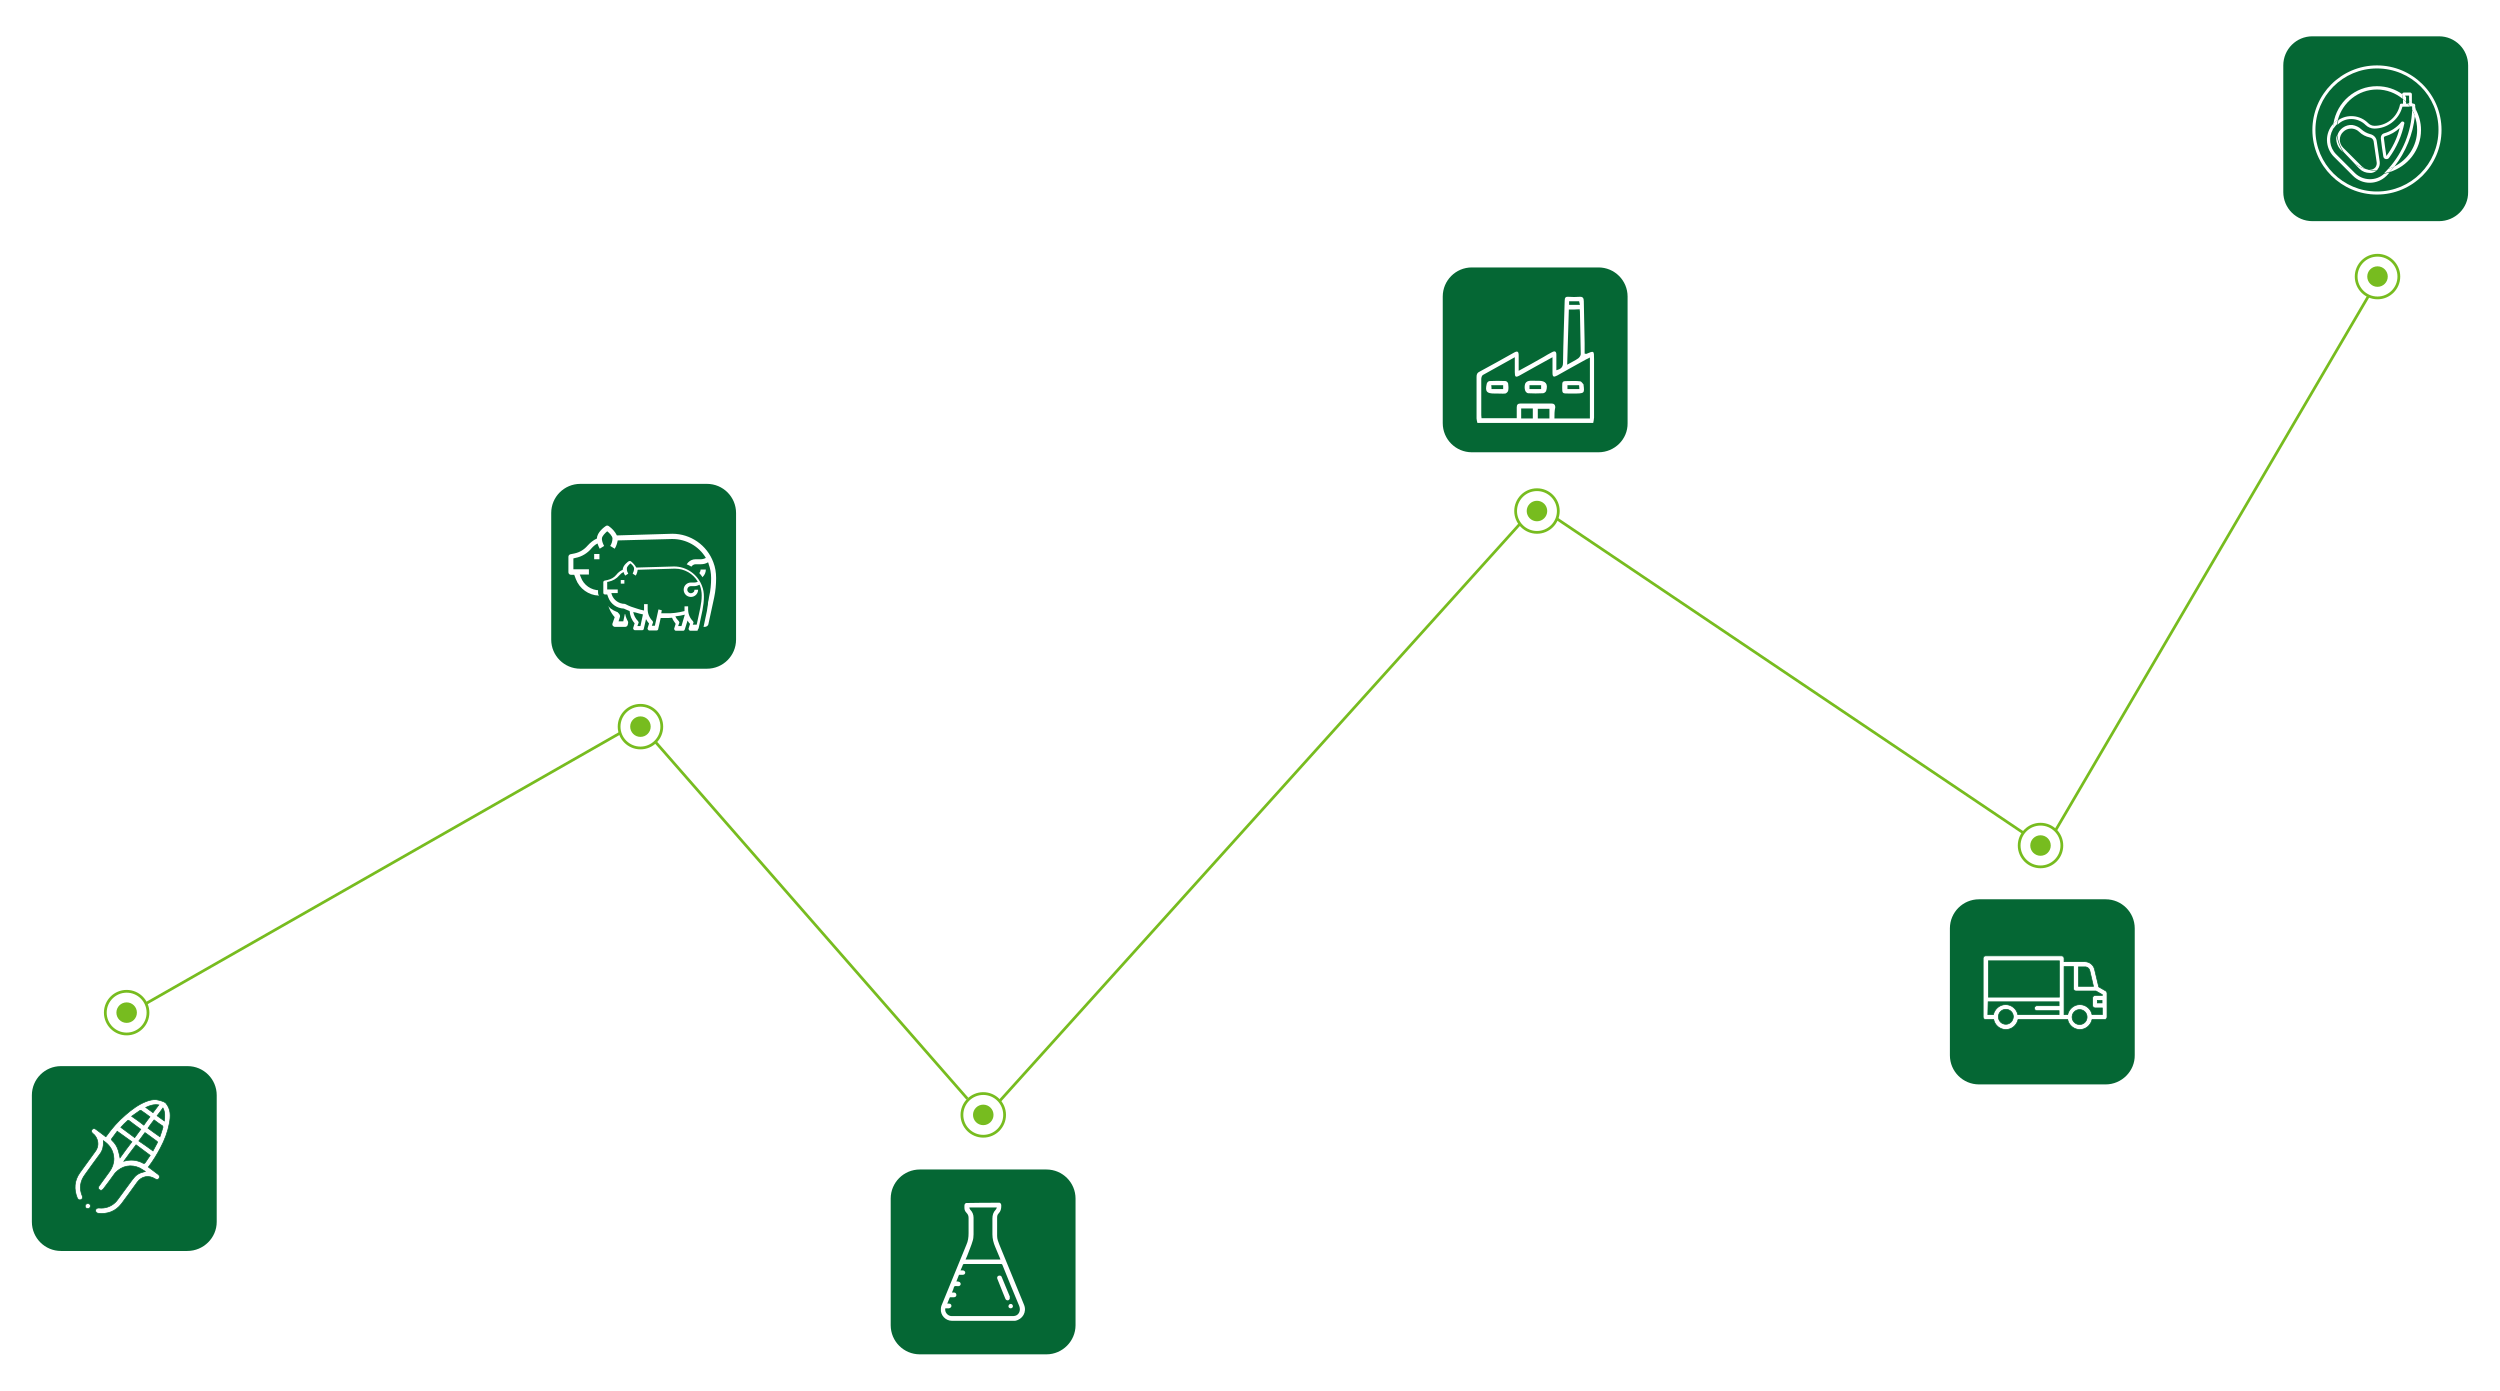 <?xml version="1.0" encoding="utf-8"?>
<!-- Generator: Adobe Illustrator 19.0.0, SVG Export Plug-In . SVG Version: 6.00 Build 0)  -->
<svg version="1.1" id="Capa_1" xmlns="http://www.w3.org/2000/svg" xmlns:xlink="http://www.w3.org/1999/xlink" x="0px" y="0px"
	 width="902.1px" height="501.9px" viewBox="365 -165.8 902.1 501.9" style="enable-background:new 365 -165.8 902.1 501.9;"
	 xml:space="preserve">
<style type="text/css">
	.st0{fill:#FFFFFF;}
	.st1{fill:none;stroke:#77BC1F;stroke-miterlimit:10;}
	.st2{fill:#77BC1F;}
	.st3{fill:#056734;}
	.st4{fill:#FFFFFF;stroke:#056734;stroke-width:0.25;stroke-miterlimit:10;}
	.st5{fill:none;}
</style>
<rect x="365" y="-165.8" class="st0" width="902.1" height="501.9"/>
<g>
	<line id="XMLID_1600_" class="st1" x1="1106.8" y1="133.7" x2="1219.6" y2="-58.9"/>
	<line id="XMLID_1599_" class="st1" x1="926.8" y1="21.4" x2="1094.9" y2="134.6"/>
	<line id="XMLID_1598_" class="st1" x1="725.8" y1="231.4" x2="913.3" y2="23.4"/>
	<line id="XMLID_1597_" class="st1" x1="601.4" y1="101.8" x2="714.1" y2="230.7"/>
	<line id="XMLID_1596_" class="st1" x1="417.7" y1="196.3" x2="588.6" y2="98.8"/>
	<g>
		<circle id="XMLID_1595_" class="st1" cx="410.7" cy="199.6" r="7.7"/>
		<circle id="XMLID_1594_" class="st2" cx="410.7" cy="199.6" r="3.7"/>
	</g>
	<g id="XMLID_1591_">
		<circle id="XMLID_1593_" class="st1" cx="596.1" cy="96.4" r="7.7"/>
		<circle id="XMLID_1592_" class="st2" cx="596.1" cy="96.4" r="3.7"/>
	</g>
	<g>
		<circle id="XMLID_1590_" class="st1" cx="719.8" cy="236.5" r="7.7"/>
		<circle id="XMLID_1589_" class="st2" cx="719.8" cy="236.5" r="3.7"/>
	</g>
	<g>
		<circle id="XMLID_1588_" class="st1" cx="919.6" cy="18.6" r="7.7"/>
		<circle id="XMLID_1587_" class="st2" cx="919.6" cy="18.6" r="3.7"/>
	</g>
	<g>
		<circle id="XMLID_1586_" class="st1" cx="1101.3" cy="139.3" r="7.7"/>
		<circle id="XMLID_1585_" class="st2" cx="1101.3" cy="139.3" r="3.7"/>
	</g>
	<g>
		<circle id="XMLID_1584_" class="st1" cx="1222.9" cy="-66" r="7.7"/>
		<circle id="XMLID_1583_" class="st2" cx="1222.9" cy="-66" r="3.7"/>
	</g>
	<g id="XMLID_1569_">
		<path id="XMLID_1582_" class="st3" d="M432.6,285.6H387c-5.8,0-10.5-4.7-10.5-10.5v-45.7c0-5.8,4.7-10.5,10.5-10.5h45.7
			c5.8,0,10.5,4.7,10.5,10.5v45.7C443.2,280.9,438.4,285.6,432.6,285.6z"/>
		<g id="temLA0_2_">
			<g id="XMLID_1570_">
				<path id="XMLID_1572_" class="st4" d="M424.8,232.2c1.9,2.2,1.8,4.8,1.3,7.4c-0.6,3.1-1.7,6-3.2,8.8c-1.2,2.3-2.6,4.6-4.2,6.7
					c0,0.1-0.1,0.1-0.2,0.2c0.1,0.1,0.3,0.2,0.4,0.3c1.1,0.8,2.1,1.6,3.2,2.4c0.5,0.4,0.6,0.9,0.3,1.4c-0.3,0.5-0.8,0.5-1.4,0.2
					c-2.3-1.5-4.9-1-6.5,1.2c-1.9,2.6-3.7,5.2-5.7,7.8c-2.1,2.7-5,3.8-8.4,3.4c-0.6-0.1-0.9-0.5-0.9-1s0.4-0.9,1-0.9
					c0.1,0,0.2,0,0.3,0c2.2,0.2,4.2-0.5,5.8-2c0.4-0.4,0.7-0.8,1-1.2c1.7-2.3,3.3-4.5,5-6.8c1.5-2,2.2-2.5,4.8-3.2
					c-0.7-0.4-1.3-0.9-1.9-1.2c-3.2-1.5-6.4-0.9-8.9,1.7c-0.1,0.1-0.2,0.3-0.3,0.4c-1.3,1.8-2.6,3.6-4,5.4c-0.4,0.5-0.9,0.7-1.4,0.3
					c-0.5-0.3-0.5-0.9-0.1-1.4c1.2-1.7,2.5-3.4,3.7-5.1c1-1.4,1.6-2.9,1.6-4.7c-0.1-2.8-1.4-4.9-3.8-6.5c0,0.2,0,0.3,0,0.4
					c0.1,1.7-0.3,3.2-1.3,4.5c-1.8,2.4-3.5,4.8-5.3,7.3c-1.8,2.4-2.2,5-1,7.8c0.2,0.6,0,1.1-0.5,1.3c-0.5,0.2-1,0-1.3-0.6
					c-1.3-3.2-1.1-6.3,0.9-9.1c1.8-2.6,3.7-5,5.5-7.6c1-1.3,1.3-2.8,0.8-4.3c-0.3-0.9-0.8-1.7-1.6-2.3c-0.5-0.4-0.6-0.9-0.3-1.4
					c0.3-0.4,0.9-0.5,1.4-0.1c1.1,0.8,2.1,1.6,3.2,2.4c0.1,0.1,0.2,0.2,0.4,0.3c0.1-0.1,0.2-0.3,0.3-0.4c2-2.8,4.2-5.3,6.8-7.5
					c2.3-2,4.7-3.8,7.6-4.9c1.1-0.4,2.3-0.7,3.5-0.6c0.7,0.1,1.3,0.3,2,0.5C424.1,231.7,424.4,231.9,424.8,232.2z M407.3,242.4
					c-0.7,0.9-1.3,1.8-2,2.7c-0.2,0.3-0.1,0.4,0.1,0.6c1.1,1,1.9,2.3,2.3,3.7c0.3,0.9,0.4,1.8,0.6,2.6c1.4-1.9,2.8-3.9,4.3-5.8
					C410.8,244.9,409.1,243.7,407.3,242.4z M409.7,253.2c2.4-0.6,4.2-0.5,6.3,0.4c0.4,0.2,0.8,0.5,1.1,0.4c0.3-0.1,0.5-0.6,0.8-1
					c0.4-0.6,0.9-1.3,1.3-1.9c-1.7-1.3-3.4-2.5-5.1-3.8C412.6,249.3,411.1,251.2,409.7,253.2z M408.6,241c1.7,1.3,3.4,2.5,5,3.7
					c0.7-1,1.5-2,2.2-3c-1.5-1.1-2.9-2.1-4.3-3.2c-0.1-0.1-0.3-0.1-0.4,0C410.2,239.3,409.4,240.1,408.6,241z M420.2,249.5
					c0.6-1.1,1.1-2,1.6-3c0.1-0.2,0-0.4-0.2-0.5c-1.4-1-2.7-2-4.1-3c-0.1,0-0.1-0.1-0.2-0.1c-0.7,1-1.5,2-2.2,3
					C416.8,247,418.5,248.3,420.2,249.5z M416.9,240.2c0.7-1,1.4-2,2.2-3c-1.1-0.8-2.1-1.6-3.2-2.3c-0.1-0.1-0.3,0-0.4,0
					c-1,0.7-2,1.4-3,2.1C414.1,238.1,415.5,239.1,416.9,240.2z M420.6,238.3c-0.8,1-1.5,2-2.2,3c1.4,1,2.8,2.1,4.3,3.1
					c0.4-1.2,0.8-2.3,1.1-3.4c0-0.1,0-0.4-0.1-0.5C422.7,239.9,421.7,239.1,420.6,238.3z M420.2,235.7c0.7-0.9,1.4-1.9,2.1-2.8
					c-1.7-0.3-3.2,0.2-4.7,0.9C418.5,234.4,419.3,235.1,420.2,235.7z M423.8,234c-0.7,1-1.4,1.9-2.1,2.8c0.9,0.6,1.7,1.3,2.6,1.9
					C424.5,237.1,424.6,235.5,423.8,234z"/>
				<path id="XMLID_1571_" class="st4" d="M395.9,270c-0.2-0.5-0.3-0.9,0.2-1.3c0.3-0.3,0.7-0.3,1.1-0.1c0.4,0.2,0.5,0.6,0.4,1
					s-0.4,0.7-0.8,0.7c-0.1,0-0.3,0-0.4,0C396.2,270.2,396,270.1,395.9,270z"/>
			</g>
		</g>
	</g>
	<g>
		<g id="XMLID_1561_">
			<path id="XMLID_1562_" class="st3" d="M941.8-2.6h-45.7c-5.8,0-10.5-4.7-10.5-10.5v-45.7c0-5.8,4.7-10.5,10.5-10.5h45.7
				c5.8,0,10.5,4.7,10.5,10.5v45.7C952.4-7.3,947.6-2.6,941.8-2.6z"/>
		</g>
		<g id="uRnP3S_2_">
			<g id="XMLID_1542_">
				<path id="XMLID_1552_" class="st0" d="M898.1-13.2c-0.1-0.5-0.3-1.1-0.3-1.6c0-5,0-10,0-15c0-0.9,0.2-1.5,1.1-1.9
					c4.1-2.2,8.2-4.5,12.3-6.8c1.4-0.8,1.8-0.5,1.8,1c0,1.8,0,3.5,0,5.5c3.1-1.7,6.1-3.3,9-5c1-0.6,2-1.2,3-1.7
					c1.1-0.6,1.6-0.3,1.6,0.9c0,1.8,0,3.6,0,5.6c1.4-0.4,2.4-0.9,2.4-2.7c0.1-7.5,0.4-14.9,0.6-22.4c0-1.2,0.4-1.5,1.5-1.4
					c1.3,0.1,2.5,0.1,3.8,0c1.2-0.1,1.6,0.4,1.6,1.6c0.1,5,0.2,10.1,0.3,15.1c0,1.3,0,2.6,0,3.8c0.4,0.1,0.5,0.1,0.6,0.1
					c2.8-1.2,2.8-1.2,2.8,1.9c0,7,0,14.1,0,21.1c0,0.6-0.2,1.3-0.3,1.9C926-13.2,912-13.2,898.1-13.2z M925.9-14.8
					c4.4,0,8.5,0,12.8,0c0-7.3,0-14.6,0-22c-0.5,0.3-1,0.5-1.4,0.7c-3.5,1.9-7,3.9-10.4,5.8c-1.3,0.7-1.7,0.5-1.7-1
					c0-1.8,0-3.6,0-5.6c-4.1,2.2-7.9,4.4-11.7,6.5c-1.6,0.9-1.9,0.7-1.9-1.1c0-1.7,0-3.4,0-5.4c-4,2.2-7.8,4.3-11.5,6.4
					c-0.4,0.2-0.6,1-0.6,1.5c0,4.3,0,8.7,0,13c0,0.4,0.1,0.8,0.1,1.1c4.3,0,8.4,0,12.7,0c0-1.4,0-2.6,0-3.9c0-1,0.4-1.4,1.4-1.4
					c3.7,0,7.4,0,11.1,0c0.9,0,1.4,0.4,1.4,1.4C925.9-17.5,925.9-16.2,925.9-14.8z M931.1-54.1c-0.2,6.6-0.4,13.2-0.6,19.9
					c1.5-0.9,2.9-1.5,4-2.3c0.4-0.3,0.9-1,0.9-1.5c-0.1-5.1-0.2-10.3-0.3-15.4c0-0.2-0.1-0.5-0.1-0.8
					C933.7-54.1,932.5-54.1,931.1-54.1z M913.9-18.4c0,1.3,0,2.4,0,3.6c1.4,0,2.8,0,4.2,0c0-1.2,0-2.4,0-3.6
					C916.6-18.4,915.3-18.4,913.9-18.4z M919.9-14.8c1.5,0,2.9,0,4.2,0c0-1.2,0-2.4,0-3.5c-1.5,0-2.8,0-4.2,0
					C919.9-17.1,919.9-16,919.9-14.8z M931.2-55.8c1.3,0,2.5,0,3.9,0c-0.1-0.5-0.2-1-0.3-1.3c-1.3,0-2.4,0-3.6,0
					C931.2-56.6,931.2-56.2,931.2-55.8z"/>
				<path id="XMLID_1549_" class="st0" d="M905.2-23.8c-0.3,0-0.6,0-0.9,0c-2.9,0-3.5-0.7-2.8-3.6c0.1-0.4,0.6-0.9,1-0.9
					c1.9-0.1,3.8-0.1,5.8,0c0.3,0,0.9,0.6,0.9,0.9c0.1,0.8,0.2,1.7,0,2.6c-0.1,0.4-0.6,0.9-1,1C907.2-23.7,906.2-23.8,905.2-23.8z
					 M903.1-26.8c0.1,0.5,0.1,1,0.1,1.4c1.5,0,2.8,0,4.2,0c0-0.5,0-0.9,0-1.4C906-26.8,904.7-26.8,903.1-26.8z"/>
				<path id="XMLID_1546_" class="st0" d="M919.1-28.4c0.4,0,0.7,0,1.1,0c2.6,0,3.5,1.2,2.7,3.7c-0.1,0.3-0.7,0.8-1.1,0.8
					c-1.8,0.1-3.6,0.1-5.4,0c-0.4,0-1-0.6-1.1-1.1c-0.2-0.7-0.2-1.5,0-2.2c0.1-0.5,0.7-1,1.2-1.1C917.2-28.5,918.2-28.4,919.1-28.4z
					 M916.9-25.4c1.5,0,2.8,0,4.2,0c0-0.5,0-0.9,0-1.4c-1.4,0-2.8,0-4.2,0C916.9-26.3,916.9-25.9,916.9-25.4z"/>
				<path id="XMLID_1543_" class="st0" d="M932.5-23.8c-0.5,0-0.9,0-1.4,0c-2.4,0-2.4,0-2.4-2.3c0-2.2,0-2.2,2.3-2.2
					c1.4,0,2.8-0.1,4.2,0.1c0.4,0,0.8,0.7,1.2,1.1v0.1C936.8-23.8,936.8-23.8,932.5-23.8z M930.6-25.4c1.4,0,2.8,0,4.3,0
					c0-0.5-0.1-0.9-0.1-1.4c-1.5,0-2.8,0-4.2,0C930.6-26.3,930.6-25.9,930.6-25.4z"/>
			</g>
		</g>
	</g>
	<g>
		<g id="XMLID_1565_">
			<path id="XMLID_1566_" class="st3" d="M742.6,322.9h-45.7c-5.8,0-10.5-4.7-10.5-10.5v-45.7c0-5.8,4.7-10.5,10.5-10.5h45.7
				c5.8,0,10.5,4.7,10.5,10.5v45.7C753.1,318.1,748.4,322.9,742.6,322.9z"/>
		</g>
		<g id="_x35_XKzzd_2_">
			<g id="XMLID_1525_">
				<path id="XMLID_1530_" class="st0" d="M725.7,268.2c0.5,0.2,0.6,0.6,0.6,1.1c0,1.1-0.2,2-1,2.8c-0.4,0.4-0.5,0.9-0.5,1.5
					c0,2.2,0,4.4,0,6.6c0,1.1,0.4,2.1,0.8,3.1c3,7.2,5.9,14.5,8.9,21.7c1.1,2.6-0.5,5.3-3.2,5.8c-0.2,0-0.3,0-0.5,0
					c-7.4,0-14.9,0-22.3,0c-2.3,0-4.2-2-4-4.3c0-0.8,0.3-1.4,0.6-2.1c2.9-7,5.7-14,8.6-21c0.6-1.3,0.8-2.7,0.8-4.2
					c0-1.8,0-3.7,0-5.5c0-0.7-0.2-1.3-0.7-1.8s-0.8-1.1-0.8-1.8c0-0.2,0-0.5,0-0.7c0-0.5,0.1-0.9,0.6-1.1
					C717.7,268.2,721.7,268.2,725.7,268.2z M710.1,296.6c0.4,0,0.6,0,0.9,0.1c0.5,0.1,0.8,0.7,0.6,1.1c-0.2,0.4-0.5,0.5-0.9,0.5
					s-0.9-0.1-1.2,0c-0.3,0.2-0.4,0.7-0.5,1.1c-0.2,0.4-0.3,0.7-0.5,1.2c0.3,0,0.5,0,0.8,0c0.5,0,0.8,0.4,0.8,0.9s-0.4,0.8-0.9,0.8
					c-0.4,0-0.8,0-1.2,0c-0.1,0-0.2,0-0.3,0.1c-0.3,0.7-0.6,1.4-0.9,2.2c0.3,0,0.5,0,0.7,0c0.5,0,0.9,0.4,0.8,0.9
					c0,0.4-0.4,0.7-0.9,0.8c-0.4,0-0.8,0-1.3,0c-0.3,1.4,0.9,2.8,2.3,2.8c7.4,0,14.8,0,22.2,0c0.3,0,0.7-0.1,1-0.2
					c1-0.4,1.8-1.7,1.2-3.4c-2.1-5-4.1-9.9-6.1-14.9c-0.1-0.2-0.2-0.3-0.4-0.3c-4.3,0-8.6,0-13,0c-0.8,0-0.8,0-1,0.7
					c-0.2,0.5-0.4,1-0.7,1.6c0.3,0,0.5,0,0.8,0c0.5,0,0.9,0.4,0.9,0.8c0,0.5-0.4,0.8-0.9,0.8c-0.4,0-0.8,0-1.2,0
					c-0.1,0-0.2,0-0.2,0.1C710.7,295.1,710.4,295.9,710.1,296.6z M714.8,269.9c0,0.3,0.1,0.6,0.3,0.8c0.8,0.8,1.2,1.8,1.2,2.9
					c0,2,0,4,0,6c0,0.9-0.1,1.8-0.4,2.6c-0.4,1.4-1,2.7-1.5,4.1c-0.3,0.8-0.6,1.6-1,2.4c4.2,0,8.4,0,12.6,0c0-0.1-0.1-0.2-0.1-0.3
					c-0.6-1.4-1.2-2.9-1.8-4.3s-1-2.9-1-4.5c0-1.9,0-3.8,0-5.7c0-1.2,0.3-2.3,1.2-3.2c0.2-0.2,0.3-0.5,0.4-0.8
					C721.4,269.9,718.1,269.9,714.8,269.9z"/>
				<path id="XMLID_1527_" class="st0" d="M729.4,302.5c0,0.5-0.3,0.8-0.6,0.9c-0.4,0.1-0.8-0.1-1-0.5c-0.4-0.9-0.7-1.8-1.1-2.7
					c-0.6-1.5-1.2-3-1.8-4.5c-0.3-0.7,0.2-1.3,0.9-1.2c0.4,0,0.6,0.3,0.7,0.6c0.5,1.1,0.9,2.3,1.4,3.4c0.5,1.2,1,2.4,1.5,3.6
					C729.3,302.3,729.3,302.4,729.4,302.5z"/>
				<path id="XMLID_1526_" class="st0" d="M729.7,306.3c-0.5,0-0.9-0.4-0.8-0.8c0-0.4,0.4-0.8,0.8-0.8c0.5,0,0.8,0.4,0.8,0.9
					C730.5,305.9,730.2,306.3,729.7,306.3z"/>
			</g>
		</g>
	</g>
	<g>
		<g id="XMLID_1563_">
			<path id="XMLID_1564_" class="st3" d="M1124.8,225.5h-45.7c-5.8,0-10.5-4.7-10.5-10.5v-45.8c0-5.8,4.7-10.5,10.5-10.5h45.7
				c5.8,0,10.5,4.7,10.5,10.5v45.7C1135.4,220.7,1130.6,225.5,1124.8,225.5z"/>
		</g>
		<path id="XMLID_1473_" class="st4" d="M1111.1,202.1c0.4,2,2.2,3.6,4.4,3.6c2.1,0,3.9-1.5,4.4-3.6h4.5c0.5,0,0.9-0.4,0.9-0.9v-8.6
			c0-0.3-0.2-0.6-0.4-0.8l-2.6-1.5l-1.5-6.3c-0.4-1.7-1.9-2.8-3.6-2.8h-7.4V180c0-0.5-0.4-0.9-0.9-0.9h-27.4c-0.5,0-0.9,0.4-0.9,0.9
			v21.2c0,0.5,0.4,0.9,0.9,0.9h2.9c0.4,2,2.2,3.6,4.4,3.6c2.1,0,3.9-1.5,4.4-3.6L1111.1,202.1L1111.1,202.1z M1119.1,184.5l1.3,5.6
			h-5.4v-7h2.2C1118.1,183,1118.9,183.6,1119.1,184.5z M1082.5,180.9h25.6v1.2V194h-25.6V180.9z M1082.4,195.7h25.6v1.4h-8
			c-0.5,0-0.9,0.4-0.9,0.9s0.4,0.9,0.9,0.9h8v1.4h-14.9c-0.4-2-2.2-3.6-4.4-3.6c-2.1,0-3.9,1.5-4.4,3.6h-2L1082.4,195.7z
			 M1088.8,203.8c-1.5,0-2.7-1.2-2.7-2.7s1.2-2.7,2.7-2.7s2.7,1.2,2.7,2.7C1091.4,202.7,1090.2,203.8,1088.8,203.8z M1115.4,203.9
			c-1.4,0-2.6-1.1-2.7-2.5c0-0.1,0-0.1,0-0.2s0-0.1,0-0.2c0.1-1.4,1.3-2.5,2.7-2.5c1.5,0,2.7,1.2,2.7,2.7
			C1118.1,202.7,1116.9,203.9,1115.4,203.9z M1109.8,183h3.4v7.9c0,0.5,0.4,0.9,0.9,0.9h7.2l2.3,1.3v0.3h-2.6
			c-0.5,0-0.9,0.4-0.9,0.9v2.7c0,0.5,0.4,0.9,0.9,0.9h2.6v2.4h-3.7c-0.4-2-2.2-3.6-4.4-3.6c-2.1,0-3.9,1.5-4.4,3.6h-1.3V183z
			 M1123.5,196.1h-1.7v-0.9h1.7V196.1z"/>
	</g>
	<g>
		<g id="XMLID_1567_">
			<path id="XMLID_1568_" class="st3" d="M620.1,75.5h-45.7c-5.8,0-10.5-4.7-10.5-10.5V19.3c0-5.8,4.7-10.5,10.5-10.5h45.7
				c5.8,0,10.5,4.7,10.5,10.5V65C630.6,70.8,625.9,75.5,620.1,75.5z"/>
		</g>
		<g id="XMLID_1275_">
			<path id="XMLID_1437_" class="st0" d="M620.6,59.5l2.1-9.7c0.5-2.3,0.7-4.7,0.7-7c0-2-0.3-3.9-1-5.7c-2.3-6.2-8.2-10.3-14.8-10.3
				l-20,0.6c-0.7-1.4-1.7-2.5-3-3.4c-0.3-0.2-0.7-0.2-1,0s-3.2,2.2-3.2,4.5c-1.3,0.6-2.4,1.5-3.4,2.6c-1.2,1.4-2.8,2.4-4.7,2.8
				l-1.5,0.3c-0.4,0.1-0.7,0.5-0.7,0.9v5.6c0,0.5,0.4,0.9,0.9,0.9h1.2l0.6,1.6c1.3,3.4,4.6,5.8,8.2,5.9c0.4,0.2,1.5,0.7,3.1,1.3
				c0.1,2.4,1.1,4.7,2.7,6.5l-0.8,2.3c-0.1,0.3,0,0.6,0.1,0.8c0.2,0.2,0.5,0.4,0.8,0.4h3.7c0.4,0,0.8-0.3,0.9-0.7l1.1-5.2
				c0.4,0.9,1,1.7,1.6,2.4l-0.8,2.3c-0.1,0.3,0,0.6,0.1,0.8c0.2,0.2,0.5,0.4,0.8,0.4h3.7c0.4,0,0.8-0.3,0.9-0.7l1.3-5.9
				c0.8,0,1.7,0.1,2.5,0.1c1.2,0,2.4,0,3.6-0.1c0.5,1.2,1.1,2.2,1.9,3.2l-0.8,2.3c-0.1,0.3,0,0.6,0.1,0.8c0.2,0.2,0.5,0.4,0.8,0.4
				h3.7c0.4,0,0.8-0.3,0.9-0.7l1.4-4.7c0.4,0.6,0.8,1.3,1.3,1.8l-0.8,2.3c-0.1,0.3,0,0.6,0.1,0.8c0.2,0.2,0.5,0.4,0.8,0.4h3.7
				C620.1,60.3,620.5,59.9,620.6,59.5L620.6,59.5z M589.9,58.4h-1.7l0.5-1.6c0.1-0.3,0-0.7-0.2-1c-1.3-1.3-2.2-3-2.4-4.9
				c0.4,0.1,0.7,0.2,1.1,0.4c1.3,0.4,2.7,0.7,4,1L589.9,58.4z M611.5,58.4h-1.8l0.5-1.6c0.1-0.3,0-0.7-0.2-1
				c-0.7-0.7-1.3-1.5-1.7-2.4c1.7-0.2,3.3-0.5,5-0.9L611.5,58.4z M617.2,58.4l0.5-1.6c0.1-0.3,0-0.7-0.2-1c-1.6-1.6-2.5-3.8-2.5-6.1
				v-1.6h-1.9v1.6c0,0.3,0,0.6,0,0.9c-3.4,0.9-6.9,1.3-10.3,1.2c-0.7,0-1.4,0-2.1-0.1l0.3-1.6l-1.8-0.4l-1.8,8.6h-1.7l0.5-1.6
				c0.1-0.3,0-0.7-0.2-1c-1.6-1.6-2.5-3.8-2.5-6.1v-2.4h-1.9v2.6c0,0.3,0,0.5,0,0.8c-1.3-0.3-2.6-0.6-3.9-1c-2.1-0.6-4.1-1.4-6-2.3
				c-0.1-0.1-0.3-0.1-0.4-0.1c-3,0-5.7-1.9-6.7-4.7l-0.4-1h3.3v-1.9h-5.6v-3.9l0.8-0.2c2.2-0.4,4.3-1.7,5.7-3.4
				c0.6-0.7,1.4-1.4,2.2-1.8c0.2,0.7,0.5,1.3,0.8,1.9l1.6-1c-0.4-0.7-0.7-1.5-0.8-2.3c0-0.1,0-0.3,0-0.4c0-0.8,1.1-1.9,1.9-2.6
				c0.8,0.6,1.8,1.7,1.9,2.5v0.1c0,1-0.3,1.9-0.8,2.7l1.6,1c0.6-0.9,0.9-2,1.1-3l19.4-0.5h0.4c4.9,0,9.5,2.6,12,6.8
				c-0.5,0.3-1.2,0.5-1.8,0.5H616c-2.1,0-3.7,1.7-3.7,3.7c0,2.1,1.7,3.7,3.7,3.7c2.1,0,3.7-1.7,3.7-3.7h-1.9c0,0.5-0.2,1-0.5,1.3
				c-0.7,0.7-1.9,0.7-2.6,0c-0.5-0.5-0.7-1.3-0.4-2c0.3-0.7,1-1.2,1.7-1.2h1.9c0.9,0,1.8-0.2,2.6-0.7c0.1,0.2,0.2,0.4,0.2,0.6
				c0.6,1.6,0.9,3.3,0.9,5.1c0,2.2-0.2,4.5-0.7,6.6l-1.9,9L617.2,58.4L617.2,58.4z"/>
			<rect id="XMLID_1436_" x="579.4" y="34.1" class="st0" width="1.9" height="1.9"/>
		</g>
		<path id="XMLID_1274_" class="st3" d="M594.1,63c-0.7,0-1.4-0.4-1.9-1c-0.4-0.6-0.5-1.3-0.3-2l0.2-0.7c-0.7-1.1-1.3-2.3-1.5-3.5
			c-0.4-0.2-0.7-0.3-1-0.4c-3-0.2-5.7-2.2-6.8-5v-0.1c-1.1-0.2-2-1.1-2-2.3v-3.8c0-1.1,0.8-2,1.8-2.2l1.1-0.2
			c0.9-0.2,1.7-0.6,2.2-1.3c0.6-0.7,1.3-1.3,2.1-1.8c0.5-1.7,2.2-3,2.8-3.4c0.4-0.3,0.8-0.4,1.3-0.4s0.9,0.1,1.3,0.4
			c0.8,0.5,1.5,1.2,2.1,2l12.6-0.4c5.2,0,9.9,3.3,11.7,8.1c0.5,1.4,0.8,3,0.8,4.5c0,1.7-0.2,3.4-0.5,5.1l-1.4,6.6
			c-0.2,1-1.2,1.8-2.2,1.8h-2.6c-0.5,0-0.9-0.1-1.3-0.4c-0.4,0.2-0.8,0.4-1.3,0.4h-2.6c-0.7,0-1.4-0.4-1.9-0.9
			c-0.4-0.6-0.5-1.4-0.3-2.1l0.2-0.7c-0.2-0.2-0.3-0.5-0.5-0.8c-0.5,0-0.9,0-1.4,0c-0.1,0-0.3,0-0.4,0l-0.4,2.7
			c-0.2,1-1.2,1.8-2.2,1.8h-2.6c-0.5,0-0.9-0.1-1.3-0.4c-0.4,0.2-0.8,0.4-1.3,0.4H594.1z"/>
		<g id="XMLID_1260_">
			<path id="XMLID_1273_" class="st3" d="M596.1,60.1H595l0.4-1.1c0.1-0.2,0-0.5-0.2-0.7c-0.9-0.9-1.5-2.1-1.7-3.3
				c0.2,0.1,0.5,0.2,0.8,0.2c0.9,0.3,1.8,0.5,2.7,0.7L596.1,60.1z"/>
			<g id="XMLID_1261_">
				<path id="XMLID_1272_" class="st3" d="M610.9,60.1h-1.2l0.4-1.1c0.1-0.2,0-0.5-0.2-0.7c-0.5-0.5-0.9-1-1.2-1.7
					c1.1-0.1,2.3-0.3,3.4-0.6L610.9,60.1z"/>
				<path id="XMLID_1271_" class="st3" d="M614.8,60.1l0.4-1.1c0.1-0.2,0-0.5-0.2-0.7c-1.1-1.1-1.7-2.6-1.7-4.2V53H612v1.1
					c0,0.2,0,0.4,0,0.6c-2.3,0.6-4.7,0.9-7,0.8c-0.5,0-1,0-1.4,0l0.2-1.1l-1.2-0.3l-1.3,5.9h-1.1l0.4-1.1c0.1-0.2,0-0.5-0.2-0.7
					c-1.1-1.1-1.7-2.6-1.7-4.2v-1.8h-1.3V54c0,0.2,0,0.4,0,0.5c-0.9-0.2-1.8-0.4-2.6-0.7c-1.4-0.4-2.8-0.9-4.1-1.6
					c-0.1,0-0.2-0.1-0.3-0.1c-2,0-3.9-1.3-4.6-3.2l-0.2-0.7h2.3v-1.3h-3.8v-2.7l0.5-0.1c1.5-0.3,2.9-1.1,3.9-2.3
					c0.4-0.5,0.9-0.9,1.5-1.2c0.1,0.4,0.3,0.9,0.6,1.3l1.1-0.7c-0.3-0.5-0.5-1-0.5-1.6c0-0.1,0-0.2,0-0.3c0-0.6,0.7-1.3,1.3-1.8
					c0.5,0.4,1.2,1.1,1.3,1.7c0,0,0,0,0,0.1c0,0.7-0.2,1.3-0.5,1.9l1.1,0.7c0.4-0.6,0.6-1.3,0.7-2.1l13.2-0.4h0.3
					c3.4,0,6.5,1.8,8.2,4.7c-0.4,0.2-0.8,0.3-1.2,0.3h-1.3c-1.4,0-2.6,1.1-2.6,2.6c0,1.4,1.1,2.6,2.6,2.6c1.4,0,2.6-1.1,2.6-2.6
					h-1.3c0,0.3-0.1,0.7-0.4,0.9c-0.5,0.5-1.3,0.5-1.8,0c-0.4-0.4-0.5-0.9-0.3-1.4c0.2-0.5,0.7-0.8,1.2-0.8h1.3
					c0.6,0,1.2-0.2,1.8-0.5c0.1,0.1,0.1,0.3,0.2,0.4c0.4,1.1,0.6,2.3,0.6,3.4c0,1.5-0.2,3-0.5,4.5l-1.3,6.1h-1.6V60.1z"/>
				<g id="XMLID_1262_">
					<path id="XMLID_1264_" class="st0" d="M617.1,60.9l1.4-6.6c0.3-1.6,0.5-3.2,0.5-4.8c0-1.3-0.2-2.7-0.7-3.9
						c-1.6-4.2-5.6-7-10.1-7L594.6,39c-0.5-0.9-1.2-1.7-2-2.3c-0.2-0.1-0.5-0.1-0.7,0c-0.2,0.1-2.2,1.5-2.2,3.1
						c-0.9,0.4-1.7,1-2.3,1.8c-0.8,1-1.9,1.6-3.2,1.9l-1,0.2c-0.3,0.1-0.5,0.3-0.5,0.6v3.8c0,0.4,0.3,0.6,0.6,0.6h0.8l0.4,1.1
						c0.9,2.4,3.1,3.9,5.6,4c0.3,0.1,1,0.5,2.1,0.9c0.1,1.6,0.7,3.2,1.8,4.4l-0.5,1.6c-0.1,0.2,0,0.4,0.1,0.6
						c0.1,0.2,0.3,0.3,0.5,0.3h2.6c0.3,0,0.6-0.2,0.6-0.5l0.8-3.5c0.3,0.6,0.7,1.1,1.1,1.6l-0.5,1.6c-0.1,0.2,0,0.4,0.1,0.6
						c0.1,0.2,0.3,0.3,0.5,0.3h2.6c0.3,0,0.6-0.2,0.6-0.5l0.9-4c0.6,0,1.1,0,1.7,0c0.8,0,1.6,0,2.4-0.1c0.3,0.8,0.8,1.5,1.3,2.2
						l-0.5,1.6c-0.1,0.2,0,0.4,0.1,0.6c0.1,0.2,0.3,0.3,0.5,0.3h2.6c0.3,0,0.5-0.2,0.6-0.5l1-3.2c0.2,0.4,0.5,0.9,0.9,1.2l-0.5,1.6
						c-0.1,0.2,0,0.4,0.1,0.6c0.1,0.2,0.3,0.3,0.5,0.3h2.6C616.7,61.4,617,61.2,617.1,60.9L617.1,60.9z M596.1,60.1H595l0.4-1.1
						c0.1-0.2,0-0.5-0.2-0.7c-0.9-0.9-1.5-2.1-1.7-3.3c0.2,0.1,0.5,0.2,0.8,0.2c0.9,0.3,1.8,0.5,2.7,0.7L596.1,60.1z M610.9,60.1
						h-1.2l0.4-1.1c0.1-0.2,0-0.5-0.2-0.7c-0.5-0.5-0.9-1-1.2-1.7c1.1-0.1,2.3-0.3,3.4-0.6L610.9,60.1z M614.8,60.1l0.4-1.1
						c0.1-0.2,0-0.5-0.2-0.7c-1.1-1.1-1.7-2.6-1.7-4.2V53H612v1.1c0,0.2,0,0.4,0,0.6c-2.3,0.6-4.7,0.9-7,0.8c-0.5,0-1,0-1.4,0
						l0.2-1.1l-1.2-0.3l-1.3,5.9h-1.1l0.4-1.1c0.1-0.2,0-0.5-0.2-0.7c-1.1-1.1-1.7-2.6-1.7-4.2v-1.8h-1.3V54c0,0.2,0,0.4,0,0.5
						c-0.9-0.2-1.8-0.4-2.6-0.7c-1.4-0.4-2.8-0.9-4.1-1.6c-0.1,0-0.2-0.1-0.3-0.1c-2,0-3.9-1.3-4.6-3.2l-0.2-0.7h2.3v-1.3h-3.8v-2.7
						l0.5-0.1c1.5-0.3,2.9-1.1,3.9-2.3c0.4-0.5,0.9-0.9,1.5-1.2c0.1,0.4,0.3,0.9,0.6,1.3l1.1-0.7c-0.3-0.5-0.5-1-0.5-1.6
						c0-0.1,0-0.2,0-0.3c0-0.6,0.7-1.3,1.3-1.8c0.5,0.4,1.2,1.1,1.3,1.7c0,0,0,0,0,0.1c0,0.7-0.2,1.3-0.5,1.9l1.1,0.7
						c0.4-0.6,0.6-1.3,0.7-2.1l13.2-0.4h0.3c3.4,0,6.5,1.8,8.2,4.7c-0.4,0.2-0.8,0.3-1.2,0.3h-1.3c-1.4,0-2.6,1.1-2.6,2.6
						c0,1.4,1.1,2.6,2.6,2.6c1.4,0,2.6-1.1,2.6-2.6h-1.3c0,0.3-0.1,0.7-0.4,0.9c-0.5,0.5-1.3,0.5-1.8,0c-0.4-0.4-0.5-0.9-0.3-1.4
						c0.2-0.5,0.7-0.8,1.2-0.8h1.3c0.6,0,1.2-0.2,1.8-0.5c0.1,0.1,0.1,0.3,0.2,0.4c0.4,1.1,0.6,2.3,0.6,3.4c0,1.5-0.2,3-0.5,4.5
						l-1.3,6.1h-1.6V60.1z"/>
					<rect id="XMLID_1263_" x="589" y="43.5" class="st0" width="1.3" height="1.3"/>
				</g>
			</g>
		</g>
	</g>
	<g>
		<g id="XMLID_1559_">
			<path id="XMLID_1560_" class="st3" d="M1245.1-86h-45.7c-5.8,0-10.5-4.7-10.5-10.5v-45.7c0-5.8,4.7-10.5,10.5-10.5h45.7
				c5.8,0,10.5,4.7,10.5,10.5v45.7C1255.7-90.7,1250.9-86,1245.1-86z"/>
		</g>
		<g id="XMLID_1050_">
			<g id="XMLID_1101_">
				<path id="XMLID_1106_" class="st0" d="M1222.7-95.6c-12.8,0-23.3-10.4-23.3-23.3c0-12.8,10.4-23.3,23.3-23.3
					c12.8,0,23.3,10.4,23.3,23.3C1246-106.1,1235.6-95.6,1222.7-95.6z M1222.7-141.1c-12.3,0-22.2,10-22.2,22.2
					c0,12.3,10,22.2,22.2,22.2c12.3,0,22.2-10,22.2-22.2C1245-131.2,1235-141.1,1222.7-141.1z"/>
			</g>
			<g id="XMLID_694_">
				<path id="XMLID_1099_" class="st5" d="M1225.2-115.9c0.2,1.6,0.6,4.7,0.9,6.5l0,0c2.2-3,3.8-6.5,4.8-10.1
					c-1.5,1.4-3.3,2.4-5.3,3C1225.4-116.5,1225.2-116.2,1225.2-115.9z"/>
				<path id="XMLID_1098_" class="st5" d="M1206.9-118.9c0-0.1,0-0.2,0-0.3c-1.7,2.9-1.3,6.6,1.2,9l6.8,6.8
					c2.9,2.9,7.5,2.9,10.4,0.1c-0.8,0.1-1.7,0.2-2.5,0.2C1214-103,1206.9-110.1,1206.9-118.9z"/>
				<path id="XMLID_1097_" class="st5" d="M1233.7-128.5c-0.2-0.2-0.4-0.4-0.5-0.6v0.6H1233.7z"/>
				<path id="XMLID_1089_" class="st5" d="M1214.7-106.7l-4.1-4.1C1211.7-109.2,1213-107.8,1214.7-106.7z"/>
				<path id="XMLID_1078_" class="st5" d="M1234.6-127.4h-2.7l-0.1,0.3c-1.3,4.5-5.4,7.6-10.1,7.6c-1.2,0-2.3-0.5-3.1-1.3
					c-2.8-2.8-7.4-2.9-10.3-0.2c-0.1,0.7-0.2,1.4-0.2,2.1c0,0.7,0.1,1.4,0.2,2.1c0.6-2.4,2.9-4,5.4-3.8c1.3,0.1,2.4,0.7,3.3,1.6
					c0.9,0.9,2,1.5,3.2,1.7c1.2,0.2,2.1,1.2,2.3,2.4l1.1,7.6c0.1,0.9-0.1,1.8-0.7,2.6c-0.1,0.2-0.3,0.3-0.4,0.5c0.1,0,0.1,0,0.2,0
					c1.4,0,2.8-0.2,4.1-0.6c5.2-5.9,8.2-13.4,8.6-21.2C1235.2-126.5,1234.9-127,1234.6-127.4z M1227.1-108.8
					c-0.2,0.3-0.6,0.5-0.9,0.5c-0.1,0-0.2,0-0.3,0c-0.5-0.1-0.8-0.5-0.9-0.9c-0.3-1.8-0.7-4.9-0.9-6.5c-0.1-0.8,0.4-1.6,1.2-1.9
					c2.4-0.7,4.6-2.2,6.2-4.1c0.2-0.2,0.4-0.3,0.7-0.1c0.2,0.1,0.4,0.4,0.3,0.6C1231.6-116.8,1229.7-112.5,1227.1-108.8z"/>
				<path id="XMLID_1054_" class="st5" d="M1220.1-104.6c0.2,0,0.3,0,0.5,0c0.6-0.1,1.1-0.4,1.5-0.9l0,0c0.4-0.5,0.5-1.1,0.4-1.7
					l-1.1-7.6c-0.1-0.7-0.7-1.3-1.4-1.4c-1.4-0.3-2.7-1-3.8-2c-0.7-0.7-1.6-1.1-2.6-1.2c-0.1,0-0.2,0-0.3,0c-1.1,0-2.1,0.4-2.9,1.2
					c-1.6,1.6-1.6,4.2,0,5.7l6.8,6.8c0.3,0.3,0.8,0.6,1.2,0.8c0.4,0.1,0.9,0.2,1.3,0.3C1219.9-104.6,1220-104.6,1220.1-104.6z"/>
				<path id="XMLID_1047_" class="st5" d="M1237.3-118.9c0-1.8-0.3-3.5-0.9-5.1c-0.7,6.7-3.2,13-7.4,18.3
					C1233.9-108.1,1237.3-113.1,1237.3-118.9z"/>
				<path id="XMLID_1045_" class="st5" d="M1219.4-121.5c0.6,0.6,1.5,1,2.3,1c4.2,0,7.8-2.8,9-6.8l0.2-0.8c0.1-0.2,0.3-0.4,0.5-0.4
					h0.6v-1.7c-2.5-2.1-5.8-3.4-9.3-3.4c-6.8,0-12.4,4.6-14.1,10.9C1212-124.8,1216.5-124.4,1219.4-121.5z"/>
				<path id="XMLID_1043_" class="st5" d="M1234.3-129.7v-1.6h-1.1v0.5C1233.6-130.5,1234-130.1,1234.3-129.7z"/>
				<path id="XMLID_1038_" class="st0" d="M1214.8-103.3l-6.8-6.8c-2.5-2.5-2.8-6.2-1.2-9c0-0.7,0.1-1.4,0.2-2.1
					c-3.2,3.4-3.1,8.7,0.2,12l6.8,6.8c3.4,3.4,8.8,3.4,12.2,0c0.4-0.4,0.7-0.8,1.1-1.2c-0.7,0.2-1.3,0.3-2,0.5
					C1222.4-100.4,1217.7-100.5,1214.8-103.3z"/>
				<path id="XMLID_1037_" class="st0" d="M1218.6-120.7c0.8,0.8,2,1.3,3.1,1.3c4.7,0,8.8-3.1,10.1-7.6l0.1-0.3h2.7
					c-0.3-0.4-0.6-0.8-0.9-1.1h-0.5v-0.6c-0.4-0.4-0.7-0.7-1.1-1.1v1.7h-0.6c-0.3,0-0.5,0.2-0.5,0.4l-0.2,0.8c-1.2,4-4.8,6.8-9,6.8
					c-0.9,0-1.7-0.4-2.3-1c-2.9-2.9-7.4-3.3-10.7-1.1c-0.1,0.6-0.3,1.1-0.3,1.7C1211.2-123.6,1215.8-123.5,1218.6-120.7z"/>
				<path id="XMLID_1033_" class="st0" d="M1226.8-104.9c0.8-0.2,1.5-0.5,2.2-0.8c4.1-5.3,6.7-11.6,7.4-18.3c-0.3-0.7-0.6-1.4-1-2.1
					C1235.1-118.3,1232.1-110.8,1226.8-104.9z"/>
				<path id="XMLID_1031_" class="st0" d="M1233.2-131.3h1.1v1.6c0.9,0.9,1.6,1.9,2.2,3.1c0-0.3,0-0.6,0-0.9v-0.3
					c0-0.3-0.3-0.6-0.6-0.6h-0.6v-3.4c0-0.3-0.3-0.6-0.6-0.6h-2.3c-0.3,0-0.6,0.3-0.6,0.6v0.2c0.4,0.3,0.8,0.6,1.1,0.9v-0.6H1233.2z
					"/>
				<path id="XMLID_1020_" class="st0" d="M1232.2-121.9c-0.2-0.1-0.5-0.1-0.7,0.1c-1.6,2-3.8,3.4-6.2,4.1c-0.8,0.2-1.3,1-1.2,1.9
					c0.2,1.7,0.6,4.8,0.9,6.5c0.1,0.5,0.4,0.8,0.9,0.9c0.1,0,0.2,0,0.3,0c0.4,0,0.7-0.2,0.9-0.5c2.7-3.7,4.6-8,5.5-12.5
					C1232.6-121.5,1232.5-121.8,1232.2-121.9z M1226.1-109.5L1226.1-109.5c-0.3-1.8-0.7-4.9-0.9-6.5c0-0.3,0.1-0.5,0.4-0.6
					c2-0.6,3.8-1.6,5.3-3C1230-115.9,1228.3-112.5,1226.1-109.5z"/>
				<path id="XMLID_1014_" class="st0" d="M1214.7-106.7c1.2,0.8,2.4,1.4,3.8,1.8c-0.4-0.2-0.8-0.5-1.2-0.8l-6.8-6.8
					c-1.6-1.6-1.6-4.2,0-5.7c0.8-0.8,1.8-1.2,2.9-1.2c0.1,0,0.2,0,0.3,0c1,0.1,1.9,0.5,2.6,1.2c1,1,2.4,1.7,3.8,2
					c0.7,0.1,1.3,0.7,1.4,1.4l1.1,7.6c0.1,0.6-0.1,1.2-0.4,1.7l0,0c-0.4,0.5-0.9,0.8-1.5,0.9c-0.2,0-0.3,0-0.5,0c-0.1,0-0.2,0-0.4,0
					c0.9,0.2,1.9,0.3,2.8,0.3c0.2-0.1,0.3-0.3,0.4-0.5c0.6-0.7,0.8-1.7,0.7-2.6l-1.1-7.6c-0.2-1.2-1.1-2.1-2.3-2.4
					c-1.2-0.3-2.3-0.9-3.2-1.7c-0.9-0.9-2.1-1.4-3.3-1.6c-2.5-0.2-4.8,1.5-5.4,3.8c0.3,2.2,1.1,4.2,2.3,6L1214.7-106.7z"/>
				<path id="XMLID_966_" class="st0" d="M1238.6-118.9c0-2.8-0.8-5.5-2.1-7.8c0,0.9-0.1,1.8-0.2,2.7c0.6,1.6,0.9,3.3,0.9,5.1
					c0,5.8-3.4,10.8-8.3,13.2c-0.5,0.7-1.1,1.4-1.7,2C1233.8-105.7,1238.6-111.7,1238.6-118.9z"/>
				<path id="XMLID_1055_" class="st0" d="M1218.4-104.9c0.4,0.2,0.9,0.3,1.3,0.3C1219.3-104.7,1218.9-104.8,1218.4-104.9z"/>
				<path id="XMLID_964_" class="st0" d="M1208.6-122.6c1.7-6.2,7.3-10.9,14.1-10.9c3.5,0,6.8,1.3,9.3,3.4v-1.6
					c-2.6-1.9-5.8-3-9.3-3c-7.9,0-14.5,5.8-15.7,13.5c0.1-0.1,0.1-0.1,0.2-0.2C1207.7-121.9,1208.1-122.3,1208.6-122.6z"/>
				<path id="XMLID_1059_" class="st0" d="M1208-120.7c0.1-0.1,0.2-0.2,0.3-0.2c0.1-0.6,0.2-1.1,0.3-1.7c-0.5,0.3-1,0.7-1.4,1.1
					c-0.1,0.1-0.1,0.1-0.2,0.2c-0.1,0.7-0.2,1.4-0.2,2.1C1207.2-119.7,1207.6-120.2,1208-120.7z"/>
				<path id="XMLID_1060_" class="st0" d="M1233.2-129.1v-1.7c-0.4-0.3-0.7-0.6-1.1-0.9v1.6C1232.4-129.8,1232.8-129.5,1233.2-129.1
					z"/>
				<path id="XMLID_1061_" class="st0" d="M1226.8-104.9c-0.5,0.5-0.9,1-1.4,1.5l-0.1,0.1c0.7-0.1,1.4-0.3,2-0.5
					c0.6-0.7,1.2-1.3,1.7-2C1228.3-105.4,1227.6-105.1,1226.8-104.9z"/>
				<path id="XMLID_1062_" class="st0" d="M1234.3-128.5h-0.6c0.3,0.4,0.6,0.7,0.9,1.1h0.8c0,0.4,0,0.8,0,1.2c0.4,0.7,0.7,1.4,1,2.1
					c0.1-0.9,0.1-1.8,0.2-2.7c-0.6-1.1-1.4-2.1-2.2-3.1L1234.3-128.5L1234.3-128.5z"/>
				<path id="XMLID_963_" class="st0" d="M1209.6-111.8l0.9,0.9c-1.2-1.8-2-3.8-2.3-6c-0.1,0.3-0.1,0.6-0.2,0.9
					C1208-114.3,1208.6-112.8,1209.6-111.8z"/>
				<path id="XMLID_962_" class="st0" d="M1218.4-104.9c-1.4-0.4-2.6-1-3.8-1.8l1.8,1.8c1,1,2.3,1.5,3.7,1.5c0.2,0,0.4,0,0.6,0
					c0.7-0.1,1.3-0.4,1.8-0.8c-1,0-1.9-0.1-2.8-0.3C1219.3-104.6,1218.9-104.7,1218.4-104.9z"/>
			</g>
		</g>
	</g>
</g>
</svg>
